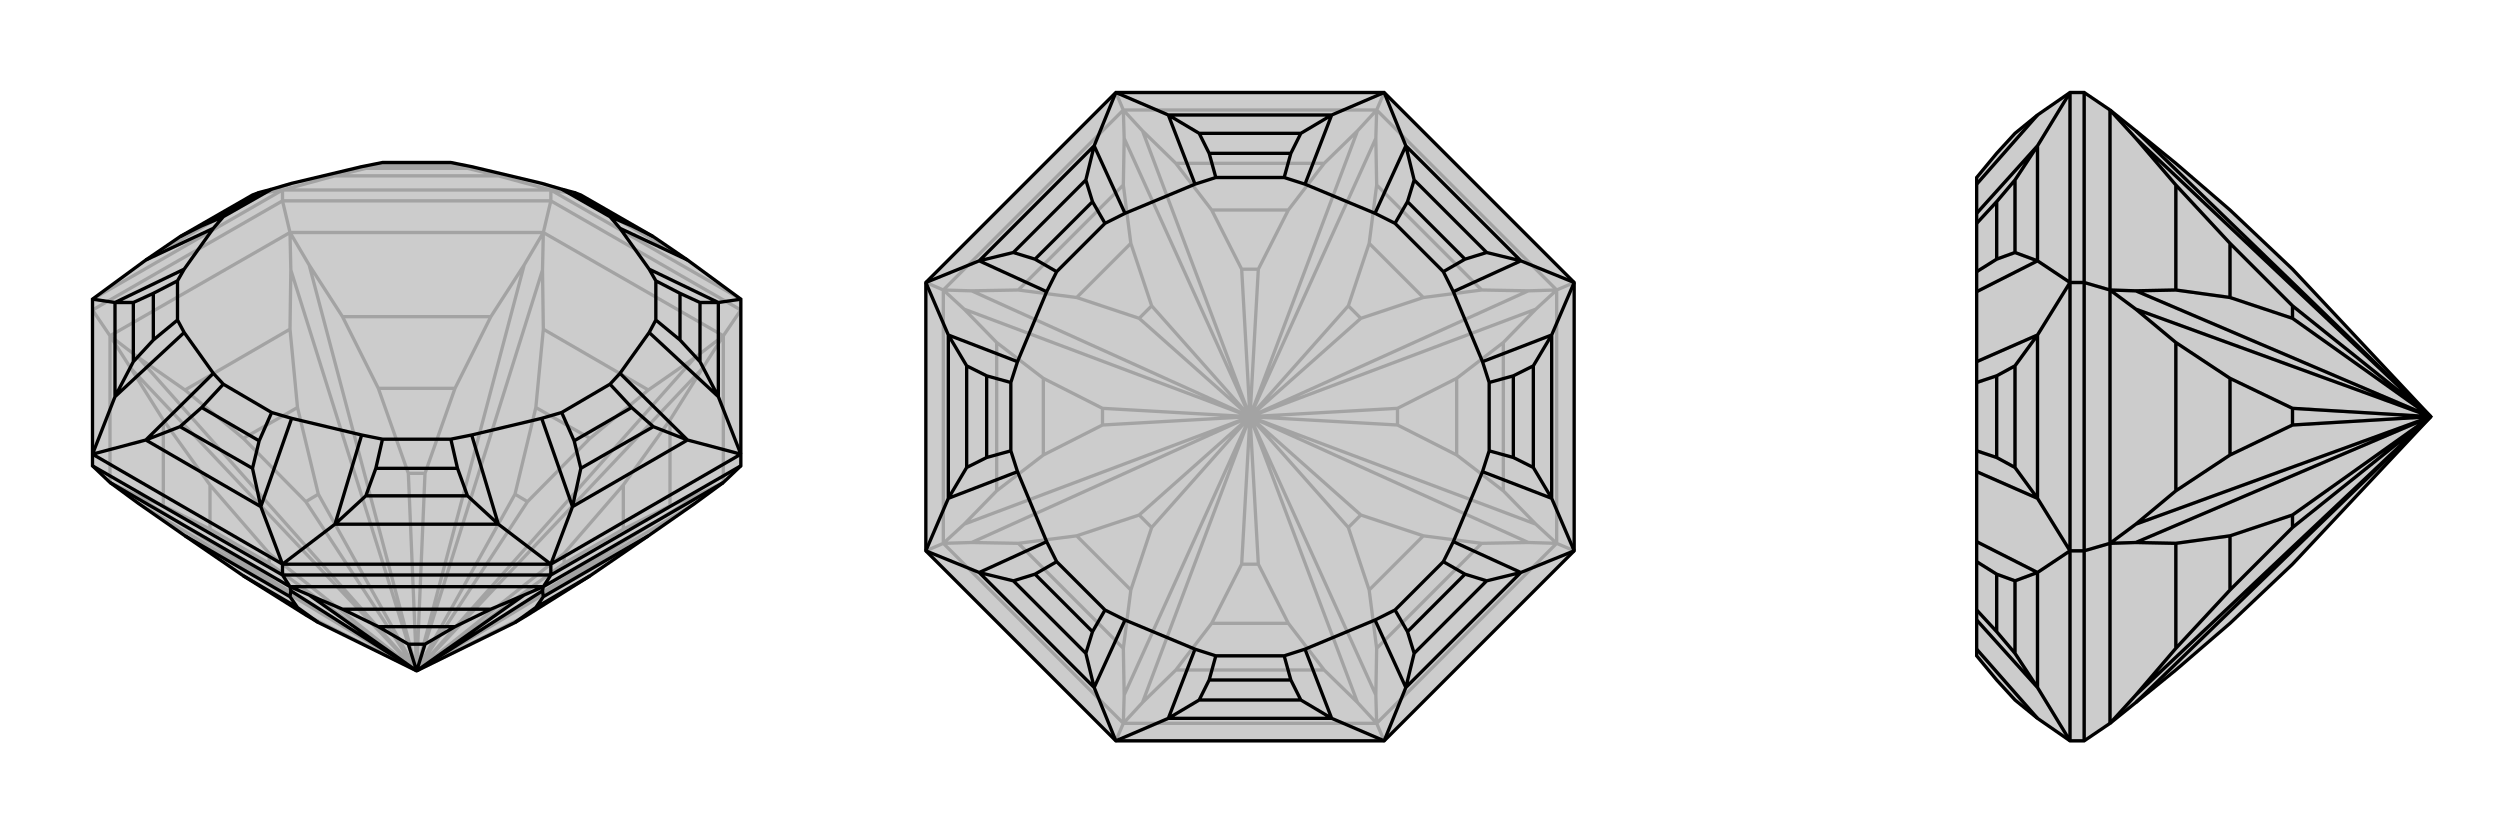 <svg xmlns="http://www.w3.org/2000/svg" viewBox="0 0 3000 1000">
    <g stroke="currentColor" stroke-width="4" fill="none" transform="translate(0 -35)">
        <path fill="currentColor" stroke="none" fill-opacity=".2" d="M382,782L367,773L292,726L222,678L166,639L132,614L111,594L111,580L111,394L175,347L216,319L303,269L311,266L326,262L350,255L434,235L459,230L541,230L566,235L650,255L674,262L689,266L697,269L784,319L825,347L889,394L889,580L889,594L868,614L834,639L778,678L708,726L633,773L618,782L500,840z" />
<path stroke-opacity=".2" d="M500,840L834,639M500,840L843,626M500,840L843,477M500,840L834,464M500,840L651,359M500,840L629,353M500,840L371,353M500,840L349,359M500,840L166,464M500,840L157,477M500,840L157,626M500,840L166,639M500,840L367,773M500,840L633,773M500,840L677,711M500,840L677,699M500,840L633,637M500,840L618,628M500,840L510,603M500,840L490,603M500,840L382,628M500,840L367,637M500,840L323,699M500,840L323,711M677,711L748,670M677,699L748,617M677,711L677,699M633,637L708,561M618,628L643,524M633,637L618,628M510,603L546,501M490,603L454,501M510,603L490,603M382,628L357,524M367,637L292,561M382,628L367,637M323,699L252,617M323,711L252,670M323,699L323,711M748,670L804,642M748,617L804,539M748,670L748,617M708,561L778,503M643,524L652,430M708,561L643,524M546,501L589,415M454,501L411,415M546,501L454,501M357,524L348,430M292,561L222,503M357,524L292,561M252,617L196,539M252,670L196,642M252,617L252,670M843,626L868,614M843,626L804,642M843,477L804,539M843,477L868,438M804,642L804,539M834,464L868,438M834,464L778,503M651,359L652,430M651,359L652,314M778,503L652,430M629,353L652,314M629,353L589,415M371,353L411,415M371,353L348,314M589,415L411,415M349,359L348,314M349,359L348,430M166,464L222,503M166,464L132,438M348,430L222,503M157,477L132,438M157,477L196,539M157,626L196,642M157,626L132,614M196,539L196,642M868,614L868,438M868,438L652,314M868,438L889,407M652,314L348,314M652,314L661,276M348,314L132,438M348,314L339,276M132,614L132,438M132,438L111,407M889,407L661,276M661,276L339,276M661,276L661,263M339,276L111,407M339,276L339,263M889,394L661,263M111,394L339,263M661,263L339,263M825,347L687,267M175,347L313,267M402,246L598,246M339,263L313,267M339,263L402,246M661,263L687,267M661,263L598,246M313,267L303,269M313,267L350,255M402,246L439,237M402,246L434,235M598,246L561,237M598,246L566,235M687,267L697,269M687,267L650,255M439,237L561,237M439,237L451,233M561,237L549,233M451,233L459,230M549,233L541,230M451,233L549,233" />
<path d="M382,782L367,773L292,726L222,678L166,639L132,614L111,594L111,580L111,394L175,347L216,319L303,269L311,266L326,262L350,255L434,235L459,230L541,230L566,235L650,255L674,262L689,266L697,269L784,319L825,347L889,394L889,580L889,594L868,614L834,639L778,678L708,726L633,773L618,782L500,840z" />
<path d="M500,840L349,744M500,840L371,749M500,840L629,749M500,840L651,744M500,840L490,808M500,840L510,808M382,782L357,764M490,808L454,787M510,808L546,787M490,808L510,808M618,782L643,764M357,764L348,751M357,764L292,726M454,787L411,766M546,787L589,766M454,787L546,787M643,764L652,751M643,764L708,726M349,744L348,751M349,744L348,739M348,751L222,678M371,749L348,739M371,749L411,766M629,749L589,766M629,749L652,739M411,766L589,766M651,744L652,739M651,744L652,751M652,751L778,678M348,739L132,614M348,739L652,739M348,739L339,725M652,739L868,614M652,739L661,725M339,725L111,594M339,725L661,725M339,725L339,712M661,725L889,594M661,725L661,712M889,580L661,712M339,712L661,712M339,712L111,580M862,398L862,511M825,563L687,643M598,664L402,664M313,643L175,563M138,511L138,398M889,394L862,398M889,580L862,511M889,580L825,563M661,712L687,643M661,712L598,664M339,712L402,664M339,712L313,643M111,580L175,563M111,580L138,511M111,394L138,398M825,347L744,309M862,398L840,398M862,398L779,358M862,511L840,469M862,511L779,434M825,563L784,547M825,563L744,483M687,643L697,597M687,643L650,537M598,664L561,630M598,664L566,557M402,664L439,630M402,664L434,557M313,643L303,597M313,643L350,537M175,563L216,547M175,563L256,483M138,511L160,469M138,511L221,434M138,398L160,398M138,398L221,358M175,347L256,309M784,319L758,306M840,398L840,469M840,398L816,387M840,469L816,443M784,547L697,597M784,547L758,524M697,597L689,564M561,630L439,630M561,630L549,597M439,630L451,597M303,597L216,547M303,597L311,564M216,547L242,524M160,469L160,398M160,469L184,443M160,398L184,387M216,319L242,306M758,306L732,295M758,306L689,266M816,387L787,372M816,443L787,419M816,387L816,443M758,524L732,496M689,564L674,530M758,524L689,564M549,597L541,562M451,597L459,562M549,597L451,597M311,564L326,530M242,524L268,496M311,564L242,524M184,443L213,419M184,387L213,372M184,443L184,387M242,306L268,295M242,306L311,266M744,309L779,358M779,434L744,483M650,537L566,557M434,557L350,537M256,483L221,434M221,358L256,309M744,309L732,295M779,358L787,372M779,434L787,419M744,483L732,496M650,537L674,530M566,557L541,562M434,557L459,562M350,537L326,530M256,483L268,496M221,434L213,419M221,358L213,372M256,309L268,295M732,295L674,262M787,372L787,419M732,496L674,530M541,562L459,562M326,530L268,496M213,419L213,372M268,295L326,262" />
    </g>
    <g stroke="currentColor" stroke-width="4" fill="none" transform="translate(1000 0)">
        <path fill="currentColor" stroke="none" fill-opacity=".2" d="M661,111L339,111L111,339L111,661L339,889L661,889L889,661L889,339z" />
<path stroke-opacity=".2" d="M500,500L629,843M500,500L651,834M500,500L834,651M500,500L843,629M500,500L843,371M500,500L834,349M500,500L651,166M500,500L629,157M500,500L371,157M500,500L349,166M500,500L166,349M500,500L157,371M500,500L157,629M500,500L166,651M500,500L349,834M500,500L371,843M500,500L510,677M500,500L490,677M500,500L618,633M500,500L633,618M500,500L677,510M500,500L677,490M500,500L633,382M500,500L618,367M500,500L510,323M500,500L490,323M500,500L382,367M500,500L367,382M500,500L323,490M500,500L323,510M500,500L367,618M500,500L382,633M510,677L546,748M490,677L454,748M510,677L490,677M618,633L643,708M633,618L708,643M618,633L633,618M677,510L748,546M677,490L748,454M677,510L677,490M633,382L708,357M618,367L643,292M633,382L618,367M510,323L546,252M490,323L454,252M510,323L490,323M382,367L357,292M367,382L292,357M382,367L367,382M323,490L252,454M323,510L252,546M323,490L323,510M367,618L292,643M382,633L357,708M367,618L382,633M546,748L589,804M454,748L411,804M546,748L454,748M643,708L652,778M708,643L778,652M643,708L708,643M748,546L804,589M748,454L804,411M748,546L748,454M708,357L778,348M643,292L652,222M708,357L643,292M546,252L589,196M454,252L411,196M546,252L454,252M357,292L348,222M292,357L222,348M357,292L292,357M252,454L196,411M252,546L196,589M252,454L252,546M292,643L222,652M357,708L348,778M292,643L357,708M629,843L589,804M629,843L652,868M371,843L348,868M371,843L411,804M589,804L411,804M651,834L652,868M651,834L652,778M834,651L778,652M834,651L868,652M652,778L778,652M843,629L868,652M843,629L804,589M843,371L804,411M843,371L868,348M804,589L804,411M834,349L868,348M834,349L778,348M651,166L652,222M651,166L652,132M778,348L652,222M629,157L652,132M629,157L589,196M371,157L411,196M371,157L348,132M589,196L411,196M349,166L348,132M349,166L348,222M166,349L222,348M166,349L132,348M348,222L222,348M157,371L132,348M157,371L196,411M157,629L196,589M157,629L132,652M196,411L196,589M166,651L132,652M166,651L222,652M349,834L348,778M349,834L348,868M222,652L348,778M652,868L348,868M652,868L868,652M652,868L661,889M868,652L868,348M868,652L889,661M868,348L652,132M868,348L889,339M652,132L348,132M652,132L661,111M348,132L132,348M348,132L339,111M132,348L132,652M132,348L111,339M348,868L132,652M348,868L339,889M132,652L111,661" />
<path d="M661,111L339,111L111,339L111,661L339,889L661,889L889,661L889,339z" />
<path d="M598,138L402,138M687,175L825,313M862,402L862,598M825,687L687,825M598,862L402,862M313,825L175,687M138,598L138,402M175,313L313,175M661,111L598,138M661,111L687,175M889,339L825,313M889,339L862,402M889,661L862,598M889,661L825,687M661,889L687,825M661,889L598,862M339,889L402,862M339,889L313,825M111,661L175,687M111,661L138,598M111,339L138,402M111,339L175,313M339,111L402,138M339,111L313,175M598,138L561,160M598,138L566,221M687,175L697,216M687,175L650,256M825,313L784,303M825,313L744,350M862,402L840,439M862,402L779,434M862,598L840,561M862,598L779,566M825,687L784,697M825,687L744,650M687,825L697,784M687,825L650,744M598,862L561,840M598,862L566,779M402,862L439,840M402,862L434,779M313,825L303,784M313,825L350,744M175,687L216,697M175,687L256,650M138,598L160,561M138,598L221,566M138,402L160,439M138,402L221,434M175,313L216,303M175,313L256,350M313,175L303,216M313,175L350,256M402,138L439,160M402,138L434,221M561,160L439,160M561,160L549,184M439,160L451,184M697,216L784,303M697,216L689,242M784,303L758,311M840,439L840,561M840,439L816,451M840,561L816,549M784,697L697,784M784,697L758,689M697,784L689,758M561,840L439,840M561,840L549,816M439,840L451,816M303,784L216,697M303,784L311,758M216,697L242,689M160,561L160,439M160,561L184,549M160,439L184,451M216,303L303,216M216,303L242,311M303,216L311,242M549,184L541,213M451,184L459,213M549,184L451,184M689,242L674,268M758,311L732,326M689,242L758,311M816,451L787,459M816,549L787,541M816,451L816,549M758,689L732,674M689,758L674,732M758,689L689,758M549,816L541,787M451,816L459,787M549,816L451,816M311,758L326,732M242,689L268,674M311,758L242,689M184,549L213,541M184,451L213,459M184,549L184,451M242,311L268,326M311,242L326,268M242,311L311,242M566,221L650,256M744,350L779,434M779,566L744,650M650,744L566,779M434,779L350,744M256,650L221,566M221,434L256,350M350,256L434,221M566,221L541,213M650,256L674,268M744,350L732,326M779,434L787,459M779,566L787,541M744,650L732,674M650,744L674,732M566,779L541,787M434,779L459,787M350,744L326,732M256,650L268,674M221,566L213,541M221,434L213,459M256,350L268,326M350,256L326,268M434,221L459,213M541,213L459,213M674,268L732,326M787,459L787,541M732,674L674,732M541,787L459,787M326,732L268,674M213,541L213,459M268,326L326,268" />
    </g>
    <g stroke="currentColor" stroke-width="4" fill="none" transform="translate(2000 0)">
        <path fill="currentColor" stroke="none" fill-opacity=".2" d="M751,677L676,748L611,804L563,843L532,868L501,889L484,889L445,862L418,840L396,816L372,787L372,779L372,744L372,732L372,674L372,650L372,566L372,541L372,459L372,434L372,350L372,326L372,268L372,256L372,221L372,213L396,184L418,160L445,138L484,111L501,111L532,132L563,157L611,196L676,252L751,323L917,500z" />
<path stroke-opacity=".2" d="M917,500L563,157M917,500L563,166M917,500L563,349M917,500L563,371M917,500L563,629M917,500L563,651M917,500L563,834M917,500L563,843M917,500L751,367M917,500L751,382M917,500L751,490M917,500L751,510M917,500L751,618M917,500L751,633M751,367L676,292M751,382L676,357M751,367L751,382M751,490L676,454M751,510L676,546M751,490L751,510M751,618L676,643M751,633L676,708M751,618L751,633M676,292L611,222M676,357L611,348M676,292L676,357M676,454L611,411M676,546L611,589M676,454L676,546M676,643L611,652M676,708L611,778M676,643L676,708M563,166L532,132M563,166L611,222M563,349L611,348M563,349L532,348M611,222L611,348M563,371L532,348M563,371L611,411M563,629L611,589M563,629L532,652M611,411L611,589M563,651L532,652M563,651L611,652M563,834L611,778M563,834L532,868M611,652L611,778M532,132L532,348M532,348L532,652M532,348L501,339M532,868L532,652M532,652L501,661M501,111L501,339M501,339L501,661M501,339L484,339M501,889L501,661M501,661L484,661M484,889L484,661M484,661L484,339M484,111L484,339M445,825L445,687M445,598L445,402M445,313L445,175M484,889L445,825M484,661L445,687M484,661L445,598M484,339L445,402M484,339L445,313M484,111L445,175M445,862L372,779M445,825L418,784M445,825L372,744M445,687L418,697M445,687L372,650M445,598L418,561M445,598L372,566M445,402L418,439M445,402L372,434M445,313L418,303M445,313L372,350M445,175L418,216M445,175L372,256M445,138L372,221M418,784L418,697M418,784L396,758M418,697L396,689M418,561L418,439M418,561L396,549M418,439L396,451M418,303L418,216M418,303L396,311M418,216L396,242M396,758L372,732M396,689L372,674M396,758L396,689M396,549L372,541M396,451L372,459M396,549L396,451M396,311L372,326M396,242L372,268M396,311L396,242" />
<path d="M751,677L676,748L611,804L563,843L532,868L501,889L484,889L445,862L418,840L396,816L372,787L372,779L372,744L372,732L372,674L372,650L372,566L372,541L372,459L372,434L372,350L372,326L372,268L372,256L372,221L372,213L396,184L418,160L445,138L484,111L501,111L532,132L563,157L611,196L676,252L751,323L917,500z" />
<path d="M917,500L563,843M917,500L563,834M917,500L563,651M917,500L563,629M917,500L563,371M917,500L563,349M917,500L563,166M917,500L563,157M917,500L751,633M917,500L751,618M917,500L751,510M917,500L751,490M917,500L751,382M917,500L751,367M751,633L676,708M751,618L676,643M751,633L751,618M751,510L676,546M751,490L676,454M751,510L751,490M751,382L676,357M751,367L676,292M751,382L751,367M676,708L611,778M676,643L611,652M676,708L676,643M676,546L611,589M676,454L611,411M676,546L676,454M676,357L611,348M676,292L611,222M676,357L676,292M563,834L532,868M563,834L611,778M563,651L611,652M563,651L532,652M611,778L611,652M563,629L532,652M563,629L611,589M563,371L611,411M563,371L532,348M611,589L611,411M563,349L532,348M563,349L611,348M563,166L611,222M563,166L532,132M611,348L611,222M532,868L532,652M532,652L532,348M532,652L501,661M532,348L532,132M532,348L501,339M501,889L501,661M501,661L501,339M501,661L484,661M501,339L501,111M501,339L484,339M484,339L484,111M484,339L484,661M484,889L484,661M445,175L445,313M445,402L445,598M445,687L445,825M484,111L445,175M484,339L445,313M484,339L445,402M484,661L445,598M484,661L445,687M484,889L445,825M445,138L372,221M445,175L418,216M445,175L372,256M445,313L418,303M445,313L372,350M445,402L418,439M445,402L372,434M445,598L418,561M445,598L372,566M445,687L418,697M445,687L372,650M445,825L418,784M445,825L372,744M445,862L372,779M418,216L418,303M418,216L396,242M418,303L396,311M418,439L418,561M418,439L396,451M418,561L396,549M418,697L418,784M418,697L396,689M418,784L396,758M396,242L372,268M396,311L372,326M396,242L396,311M396,451L372,459M396,549L372,541M396,451L396,549M396,689L372,674M396,758L372,732M396,689L396,758" />
    </g>
</svg>